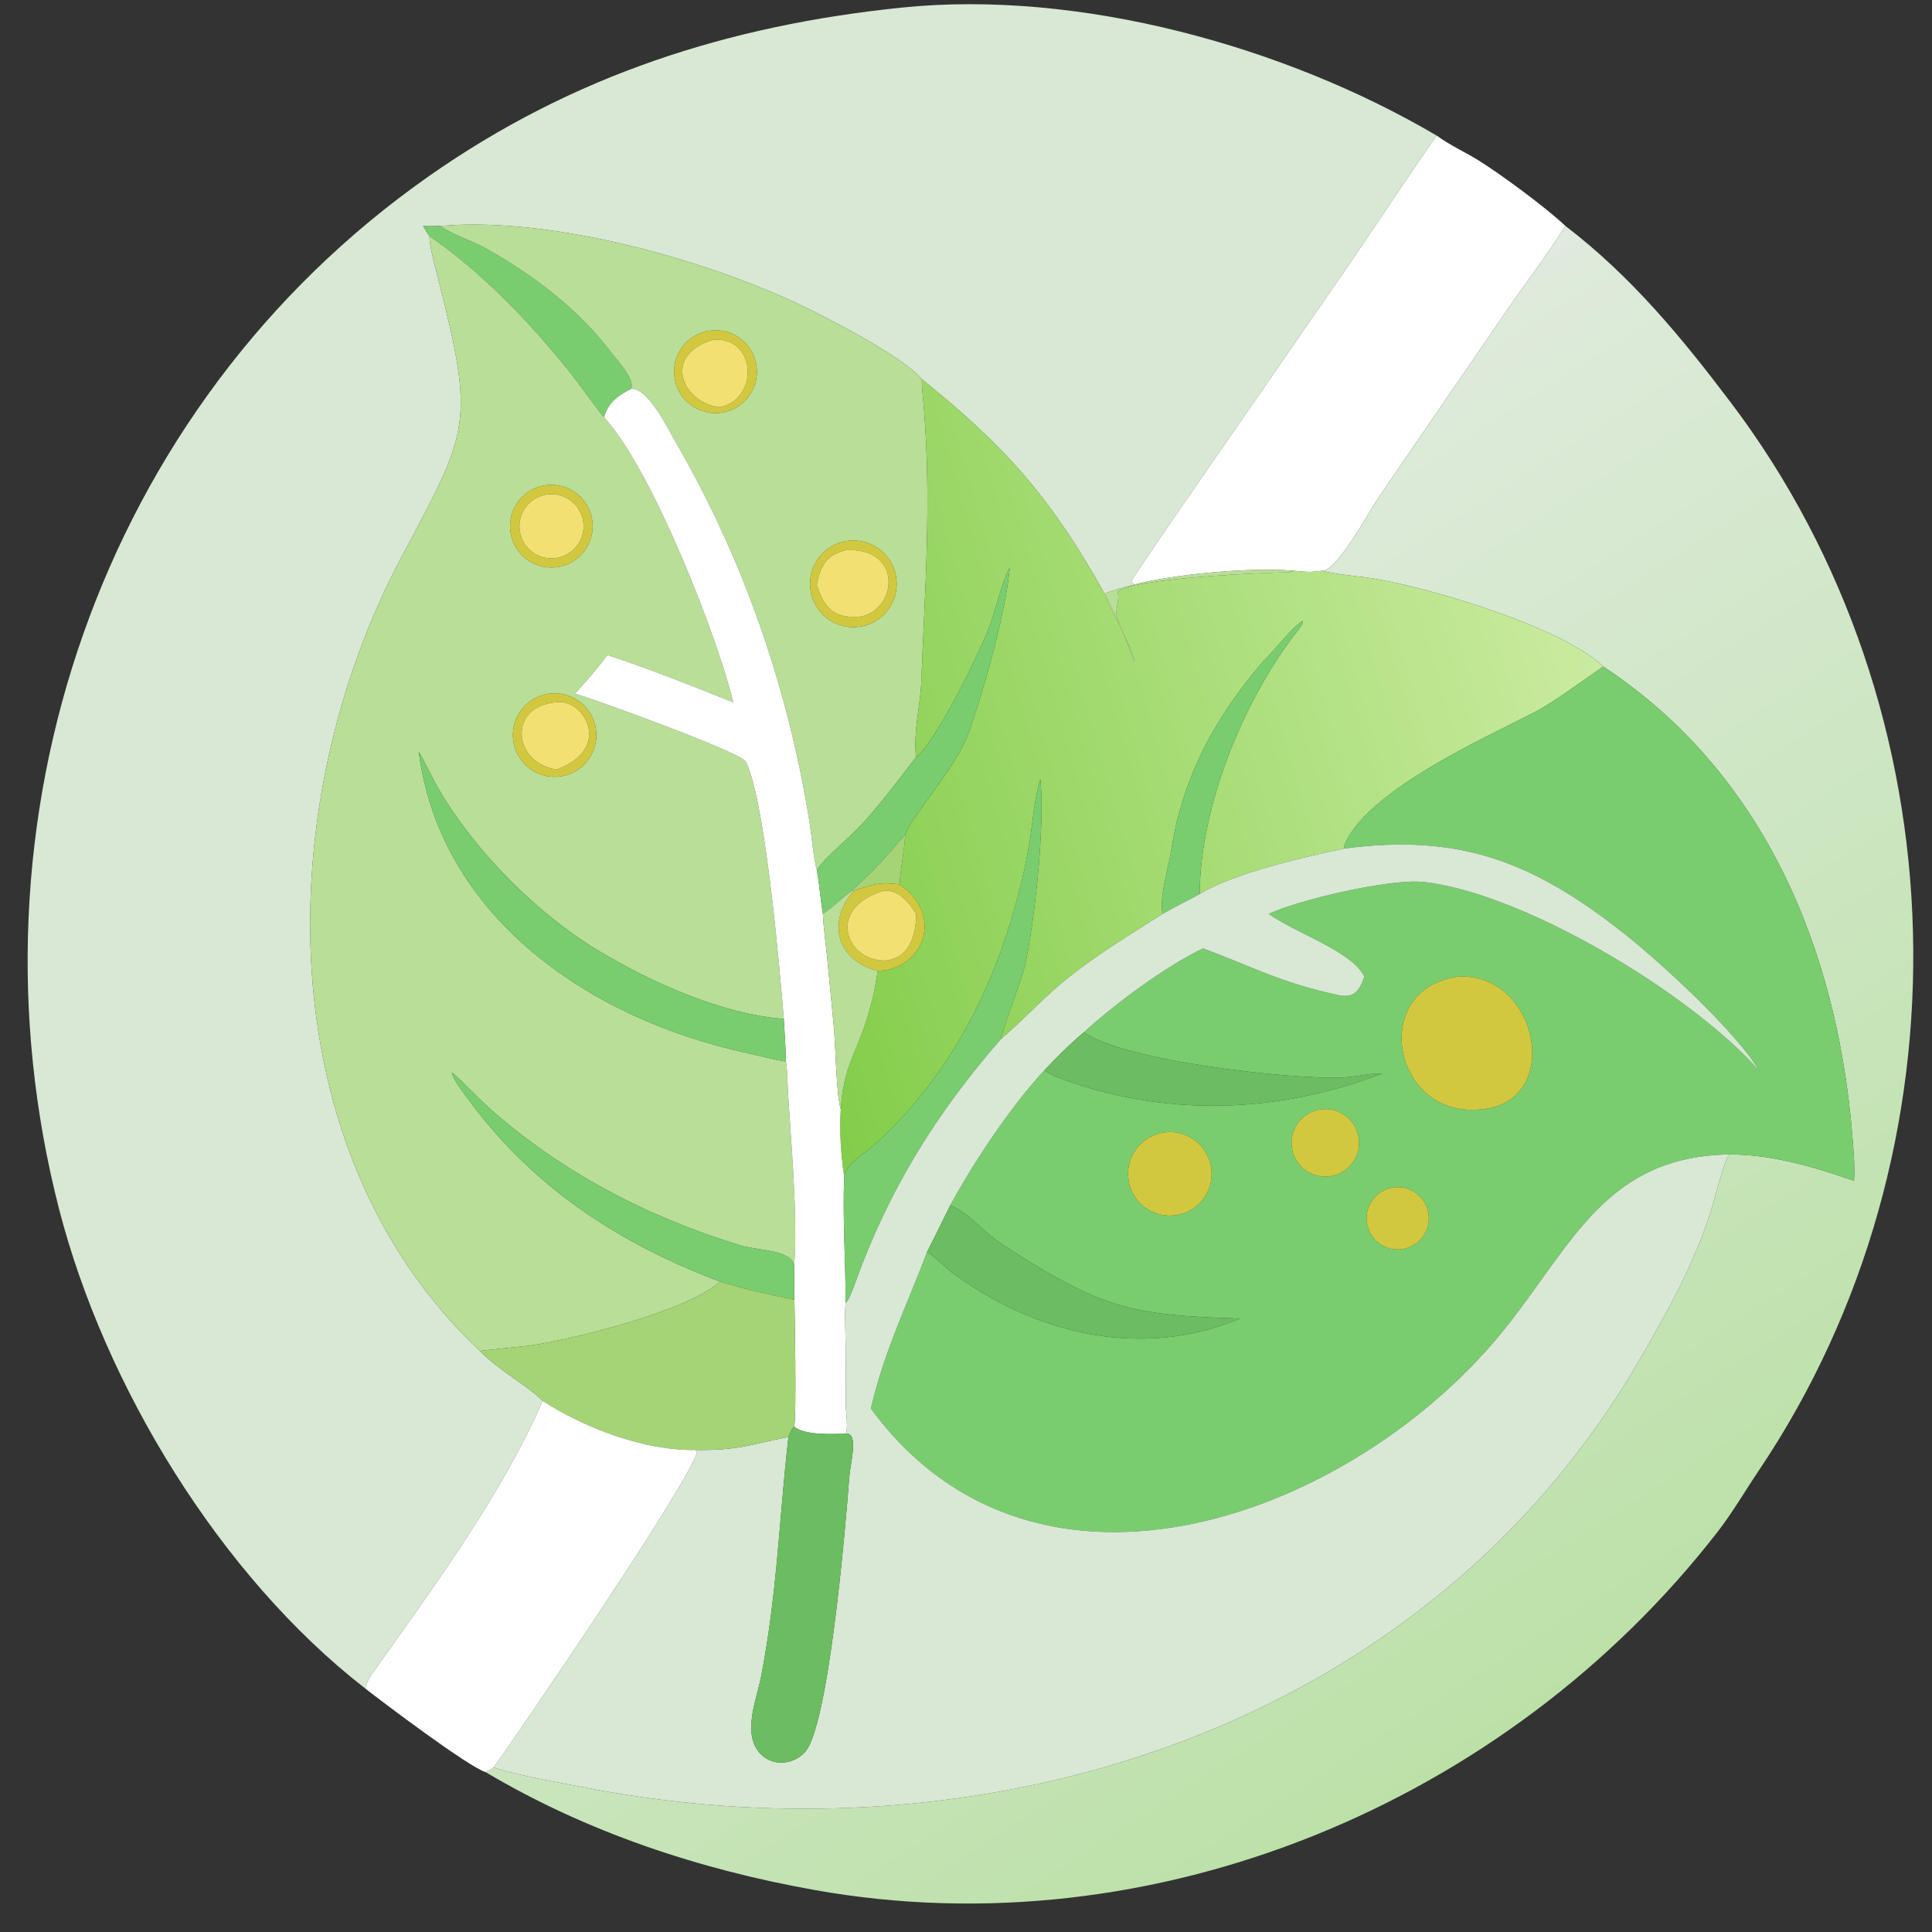 <?xml version="1.0" encoding="utf-8" ?><svg xmlns="http://www.w3.org/2000/svg" xmlns:xlink="http://www.w3.org/1999/xlink" width="1024" height="1024" viewBox="0 0 1024 1024"><rect x="0" y="0" width="1024" height="1024" fill="#333333" stroke="none"/><path fill="#D8E8D4" transform="scale(2 2)" d="M96.75 447.433C58.174 417.476 27.613 366.973 15.635 320.333C-10.672 217.906 26.401 107.858 113.689 46.665C151.788 19.956 193.093 6.718 238.975 2.011C286.069 -2.82 340.571 12.292 380.733 35.931C373.082 46.824 365.623 58.198 358.112 69.236L328.853 111.574C325.119 116.928 299.845 153.332 299.814 154.096L300.537 154.934C298.365 155.525 294.672 156.444 292.734 157.351C278.861 132.554 267.049 118.766 244.292 100.489C239.891 95.06 222.254 85.827 215.373 82.39C189.116 69.275 146.66 57.238 116.675 59.885C115.362 59.91 113.38 60.005 112.14 59.885C112.754 61.021 113.035 61.538 113.818 62.553C113.799 65.51 115.465 71.213 116.225 74.251C125.898 112.508 124.287 114.058 106.444 147.547C71.797 212.578 70.556 304.623 127.214 358.061C132.212 363.2 140.691 367.818 143.815 371.26C132.558 396.879 114.559 420.981 98.469 443.778C97.7 444.867 97.047 446.132 96.75 447.433Z"/><path fill="white" transform="scale(2 2)" d="M380.733 35.931C384.445 38.633 388.424 40.351 392.201 42.74C398.019 46.421 409.637 54.947 414.865 59.885C409.626 68.108 404.69 74.493 399.222 82.402L365.396 131.751C362.664 135.79 354.339 151.352 350.412 151.255C347.117 151.71 346.222 151.561 342.855 151.255C331.524 150.252 310.873 152.184 300.537 154.934L299.814 154.096C299.845 153.332 325.119 116.928 328.853 111.574L358.112 69.236C365.623 58.198 373.082 46.824 380.733 35.931Z"/><path fill="#79CD6F" transform="scale(2 2)" d="M112.14 59.885C113.38 60.005 115.362 59.91 116.675 59.885L117.052 60.138C120.703 62.559 125.038 63.735 128.834 65.873C141.597 73.06 153.217 81.876 162.138 93.614C163.693 95.66 168.241 100.364 167.26 103.043C163.676 104.952 161.314 106.511 160.058 110.598C159.785 110.52 152.685 100.721 151.093 98.737C140.241 85.216 128.105 72.523 113.818 62.553C113.035 61.538 112.754 61.021 112.14 59.885Z"/><path fill="#B9DE97" transform="scale(2 2)" d="M116.675 59.885C146.66 57.238 189.116 69.275 215.373 82.39C222.254 85.827 239.891 95.06 244.292 100.489L244.29 100.713C244.282 102.974 244.635 105.496 244.82 107.783C246.885 133.234 245.106 156.256 244.121 181.37C243.692 188.118 242.078 193.781 242.762 200.633C237.915 206.937 234.03 212.202 228.701 218.125C225.239 221.972 218.784 227.006 216.46 230.549C215.573 227.387 215.052 221.127 214.49 217.627C208.775 182.023 196.9 147.836 178.799 116.705C176.791 113.252 171.825 102.845 167.26 103.043C168.241 100.364 163.693 95.66 162.138 93.614C153.217 81.876 141.597 73.06 128.834 65.873C125.038 63.735 120.703 62.559 117.052 60.138L116.675 59.885ZM187.598 87.71C181.69 88.809 177.764 94.455 178.79 100.376C179.816 106.297 185.413 110.292 191.346 109.34C195.25 108.713 198.516 106.035 199.894 102.329C201.273 98.623 200.552 94.462 198.007 91.436C195.461 88.41 191.485 86.986 187.598 87.71ZM223.385 143.575C217.282 145.087 213.529 151.226 214.966 157.348C216.403 163.47 222.496 167.298 228.635 165.936C232.674 165.04 235.919 162.041 237.13 158.086C238.341 154.13 237.331 149.828 234.486 146.825C231.641 143.821 227.401 142.58 223.385 143.575Z"/><defs><linearGradient id="gradient_0" gradientUnits="userSpaceOnUse" x1="401.982" y1="456.473" x2="226.114" y2="181.319"><stop offset="0" stop-color="#BCE1A8"/><stop offset="1" stop-color="#DFEBDD"/></linearGradient></defs><path fill="url(#gradient_0)" transform="scale(2 2)" d="M414.865 59.885C432.374 73.3 445.599 89.377 458.683 106.674C520.346 188.197 523.248 304.706 466.17 389.602C462.444 395.145 459.192 400.787 455.03 406.143C399.332 477.807 305.912 516.945 215.897 500.876C185.257 495.407 155.486 485.555 128.687 469.624C129.399 469.247 130.104 468.824 130.803 468.418C138.161 470.749 147.66 472.303 155.368 473.792C262.019 494.398 378.207 457.831 434.777 359.897C442.131 347.165 448.912 335.093 453.404 320.93C454.8 316.526 456.136 310.272 458.039 306.269L458.197 305.941C469.367 305.858 480.843 309.28 491.338 312.932C491.577 308.902 491.198 304.827 490.87 300.81C486.827 251.352 467.353 204.639 424.87 176.634C413.892 165.986 376.397 154.872 361.759 152.998C357.761 152.486 354.367 152.233 350.412 151.255C354.339 151.352 362.664 135.79 365.396 131.751L399.222 82.402C404.69 74.493 409.626 68.108 414.865 59.885Z"/><path fill="#B9DE97" transform="scale(2 2)" d="M113.818 62.553C128.105 72.523 140.241 85.216 151.093 98.737C152.685 100.721 159.785 110.52 160.058 110.598C172.737 124.149 190.395 169.402 194.296 186.102C183.95 181.964 171.579 177.043 160.984 173.591C158.066 177.481 155.651 180.243 152.367 183.852C155.984 184.739 196.406 199.36 197.653 201.832C202.843 212.123 206.743 258.049 207.717 270.032C191.305 268.736 172.889 260.522 158.723 252.023C142.526 242.305 126.066 225.841 116.383 209.339C114.453 206.051 112.877 202.42 110.967 199.172C116.703 243.28 156.593 270.009 197.525 278.96C199.348 279.359 206.575 281.154 208.278 281.309C208.679 283.577 208.651 286.437 208.789 288.787C209.57 302.113 211.48 322.452 210.46 335.617C210.07 331.177 201.051 331.511 196.15 330.023C171.682 322.596 148.46 310.482 129.358 293.375C127.355 291.58 120.665 284.712 119.751 284.234C120.044 286.083 122.557 289.198 123.736 290.823C140.809 314.345 163.8 329.477 190.783 339.621C182.365 347.472 151.608 354.974 140.685 356.562C138.828 356.832 127.597 357.858 127.214 358.061C70.556 304.623 71.797 212.578 106.444 147.547C124.287 114.058 125.898 112.508 116.225 74.251C115.465 71.213 113.799 65.51 113.818 62.553ZM144.958 128.555C141.029 128.973 137.63 131.476 136.065 135.104C134.5 138.732 135.011 142.922 137.402 146.067C139.794 149.212 143.695 150.825 147.609 150.287C153.534 149.472 157.709 144.052 156.984 138.115C156.26 132.179 150.906 127.922 144.958 128.555ZM146.483 183.762C142.49 183.942 138.905 186.263 137.107 189.832C135.308 193.402 135.576 197.664 137.807 200.98C140.038 204.296 143.886 206.15 147.87 205.829C153.88 205.344 158.394 200.132 158.015 194.114C157.637 188.096 152.507 183.491 146.483 183.762Z"/><path fill="#D2C83F" transform="scale(2 2)" d="M191.346 109.34C185.413 110.292 179.816 106.297 178.79 100.376C177.764 94.455 181.69 88.809 187.598 87.71C191.485 86.986 195.461 88.41 198.007 91.436C200.552 94.462 201.273 98.623 199.894 102.329C198.516 106.035 195.25 108.713 191.346 109.34ZM188.95 90.045C175.043 94.266 181.227 107.04 190.783 107.892C201.274 105.76 200.475 89.08 188.95 90.045Z"/><path fill="#F2E172" transform="scale(2 2)" d="M190.783 107.892C181.227 107.04 175.043 94.266 188.95 90.045C200.475 89.08 201.274 105.76 190.783 107.892Z"/><defs><linearGradient id="gradient_1" gradientUnits="userSpaceOnUse" x1="196.709" y1="215.959" x2="417.152" y2="152.654"><stop offset="0" stop-color="#83CD4A"/><stop offset="1" stop-color="#CAEBA0"/></linearGradient></defs><path fill="url(#gradient_1)" transform="scale(2 2)" d="M242.762 200.633C242.078 193.781 243.692 188.118 244.121 181.37C245.106 156.256 246.885 133.234 244.82 107.783C244.635 105.496 244.282 102.974 244.29 100.713L244.292 100.489C267.049 118.766 278.861 132.554 292.734 157.351C295.277 162.744 298.956 169.758 300.552 175.499L300.698 175.279C300.554 173.576 296.759 165.963 296.128 164.108C295.238 161.496 296.935 159.031 296.139 156.961C298.409 153.291 336.046 151.629 341.426 151.706C341.792 151.711 342.511 151.401 342.855 151.255C346.222 151.561 347.117 151.71 350.412 151.255C354.367 152.233 357.761 152.486 361.759 152.998C376.397 154.872 413.892 165.986 424.87 176.634C419.254 180.47 411.976 186.015 406.282 188.953C393.749 195.419 361.251 209.983 356.119 224.449L356.213 224.873C346.374 226.912 326.603 231.447 317.924 236.937C318.052 214.155 328.978 186.934 342.706 168.661C343.405 167.731 345.35 165.489 345.296 164.528C342.551 165.974 337.154 173.111 334.911 175.089C322.125 189.891 313.403 205.824 310.381 225.367C309.566 230.638 307.322 236.753 308.068 242.2C298.688 248.192 289.897 253.396 281.181 260.685C275.731 265.242 270.727 270.749 265.332 275.277C265.241 273.707 270.904 259.308 271.694 255.577C274.25 243.494 276.936 219.076 275.713 206.475C273.813 212.687 273.712 218.856 272.513 225.204C266.936 254.734 254.496 282.605 232.028 303.12C229.318 305.594 224.048 308.427 223.736 311.745C222.892 306.941 222.39 298.92 222.817 294.043C223.45 282.441 227.224 278.864 230.184 268.522C231.544 263.773 231.896 261.769 232.598 257.277C243.835 257.178 250.949 243.216 238.404 234.383C238.681 229.84 239.694 225.196 239.886 221.166C241.688 216.21 253.442 203.088 256.436 194.898C260.428 183.981 266.591 162.259 267.591 150.437C265.458 154.422 264.156 160.442 262.642 164.861C260.398 171.409 248.229 196.486 242.762 200.633Z"/><path fill="white" transform="scale(2 2)" d="M160.058 110.598C161.314 106.511 163.676 104.952 167.26 103.043C171.825 102.845 176.791 113.252 178.799 116.705C196.9 147.836 208.775 182.023 214.49 217.627C215.052 221.127 215.573 227.387 216.46 230.549C217.162 234.314 217.42 238.339 218.083 242.2C218.155 245.124 218.804 249.875 219.119 252.9L220.991 272.252C221.429 277.221 221.621 290.051 222.817 294.043C222.39 298.92 222.892 306.941 223.736 311.745C223.256 322.133 224.117 334.49 224.095 345.214C223.794 348.08 224.069 353.448 224.108 356.498L224.154 372.664C224.168 374.13 224.85 379.06 224.095 379.95C220.637 380.063 213.142 380.412 210.46 378.06C211.142 375.401 210.561 344.913 210.46 341.236L210.46 335.617C211.48 322.452 209.57 302.113 208.789 288.787C208.651 286.437 208.679 283.577 208.278 281.309C208.204 277.6 207.932 273.749 207.717 270.032C206.743 258.049 202.843 212.123 197.653 201.832C196.406 199.36 155.984 184.739 152.367 183.852C155.651 180.243 158.066 177.481 160.984 173.591C171.579 177.043 183.95 181.964 194.296 186.102C190.395 169.402 172.737 124.149 160.058 110.598Z"/><path fill="#D2C83F" transform="scale(2 2)" d="M147.609 150.287C143.695 150.825 139.794 149.212 137.402 146.067C135.011 142.922 134.5 138.732 136.065 135.104C137.63 131.476 141.029 128.973 144.958 128.555C150.906 127.922 156.26 132.179 156.984 138.115C157.709 144.052 153.534 149.472 147.609 150.287ZM144.688 131.105C140.11 131.904 137.024 136.233 137.761 140.821C138.498 145.409 142.785 148.553 147.383 147.878C150.412 147.433 152.968 145.392 154.072 142.535C155.176 139.679 154.657 136.45 152.714 134.083C150.771 131.717 147.704 130.579 144.688 131.105Z"/><path fill="#F2E172" transform="scale(2 2)" d="M147.383 147.878C142.785 148.553 138.498 145.409 137.761 140.821C137.024 136.233 140.11 131.904 144.688 131.105C147.704 130.579 150.771 131.717 152.714 134.083C154.657 136.45 155.176 139.679 154.072 142.535C152.968 145.392 150.412 147.433 147.383 147.878Z"/><path fill="#D2C83F" transform="scale(2 2)" d="M228.635 165.936C222.496 167.298 216.403 163.47 214.966 157.348C213.529 151.226 217.282 145.087 223.385 143.575C227.401 142.58 231.641 143.821 234.486 146.825C237.331 149.828 238.341 154.13 237.13 158.086C235.919 162.041 232.674 165.04 228.635 165.936ZM224.095 145.817C218.977 147.074 217.405 150.043 216.46 154.934C218.433 161.458 221.375 164.06 228.31 163.376C238.148 160.975 238.907 144.87 224.095 145.817Z"/><path fill="#F2E172" transform="scale(2 2)" d="M216.46 154.934C217.405 150.043 218.977 147.074 224.095 145.817C238.907 144.87 238.148 160.975 228.31 163.376C221.375 164.06 218.433 161.458 216.46 154.934Z"/><path fill="#79CD6F" transform="scale(2 2)" d="M242.762 200.633C248.229 196.486 260.398 171.409 262.642 164.861C264.156 160.442 265.458 154.422 267.591 150.437C266.591 162.259 260.428 183.981 256.436 194.898C253.442 203.088 241.688 216.21 239.886 221.166C234.474 227.552 231.891 230.35 225.734 236.03C223.16 237.967 220.699 240.403 218.083 242.2C217.42 238.339 217.162 234.314 216.46 230.549C218.784 227.006 225.239 221.972 228.701 218.125C234.03 212.202 237.915 206.937 242.762 200.633Z"/><path fill="#B9DE97" transform="scale(2 2)" d="M342.855 151.255C342.511 151.401 341.792 151.711 341.426 151.706C336.046 151.629 298.409 153.291 296.139 156.961C296.935 159.031 295.238 161.496 296.128 164.108C296.759 165.963 300.554 173.576 300.698 175.279L300.552 175.499C298.956 169.758 295.277 162.744 292.734 157.351C294.672 156.444 298.365 155.525 300.537 154.934C310.873 152.184 331.524 150.252 342.855 151.255Z"/><path fill="#79CD6F" transform="scale(2 2)" d="M308.068 242.2C307.322 236.753 309.566 230.638 310.381 225.367C313.403 205.824 322.125 189.891 334.911 175.089C337.154 173.111 342.551 165.974 345.296 164.528C345.35 165.489 343.405 167.731 342.706 168.661C328.978 186.934 318.052 214.155 317.924 236.937C314.686 238.719 311.231 240.394 308.068 242.2Z"/><path fill="#79CD6F" transform="scale(2 2)" d="M356.213 224.873L356.119 224.449C361.251 209.983 393.749 195.419 406.282 188.953C411.976 186.015 419.254 180.47 424.87 176.634C467.353 204.639 486.827 251.352 490.87 300.81C491.198 304.827 491.577 308.902 491.338 312.932C480.843 309.28 469.367 305.858 458.197 305.941C425.612 306.498 416.719 329.727 398.886 352.022C359.464 401.303 274.972 433.463 230.791 373.284C234.318 357.997 240.394 345.859 245.684 331.767C247.691 332.937 250.727 336.145 252.814 337.658C275.028 353.764 302.822 360.242 328.669 349.424C299.631 348.556 291.93 346.819 265.676 329.825C260.623 326.554 256.787 321.394 251.826 319.402C258.273 307.653 267.833 293.255 276.741 283.662C277.751 284.307 279.108 285.062 280.253 285.498C308.437 296.193 338.513 295.184 366.417 284.473C362.568 284.483 359.26 285.392 355.542 285.557C342.644 286.13 297.688 281.207 287.269 273.539C294.947 266.416 309.26 255.812 318.826 251.343C331.986 256.204 339.537 260.509 354.738 263.727C358.939 264.616 360.35 262.409 361.555 258.821C358.439 252.181 343.615 247.412 336.237 242.2C344.097 238.462 368.473 232.772 377.291 233.739C403.511 236.613 447.765 262.974 466.121 283.662C460.376 273.731 440.224 255.167 430.682 247.613C406.002 228.074 386.598 220.894 356.213 224.873ZM386.373 258.821C362.753 262.127 369.095 295.897 391.811 294.043C414.63 292.878 407.995 257.573 386.373 258.821ZM349.516 294.084C346.357 294.696 343.77 296.959 342.742 300.008C341.714 303.058 342.403 306.424 344.547 308.825C346.69 311.225 349.958 312.289 353.104 311.611C357.898 310.578 360.967 305.877 359.984 301.072C359 296.267 354.331 293.15 349.516 294.084ZM307.62 300.272C301.706 301.586 297.947 307.41 299.184 313.341C300.421 319.272 306.196 323.107 312.142 321.947C316.058 321.183 319.261 318.371 320.524 314.586C321.788 310.802 320.918 306.63 318.246 303.666C315.575 300.703 311.515 299.406 307.62 300.272ZM369.665 314.652C365.134 315.06 361.788 319.059 362.185 323.591C362.583 328.123 366.574 331.478 371.107 331.091C375.655 330.702 379.023 326.696 378.624 322.149C378.225 317.603 374.211 314.243 369.665 314.652Z"/><path fill="#D2C83F" transform="scale(2 2)" d="M147.87 205.829C143.886 206.15 140.038 204.296 137.807 200.98C135.576 197.664 135.308 193.402 137.107 189.832C138.905 186.263 142.49 183.942 146.483 183.762C152.507 183.491 157.637 188.096 158.015 194.114C158.394 200.132 153.88 205.344 147.87 205.829ZM147.562 186.102C134.287 187.061 136.036 202.35 147.562 203.932C162.664 198.156 154.63 185.15 147.562 186.102Z"/><path fill="#F2E172" transform="scale(2 2)" d="M147.562 203.932C136.036 202.35 134.287 187.061 147.562 186.102C154.63 185.15 162.664 198.156 147.562 203.932Z"/><path fill="#79CD6F" transform="scale(2 2)" d="M110.967 199.172C112.877 202.42 114.453 206.051 116.383 209.339C126.066 225.841 142.526 242.305 158.723 252.023C172.889 260.522 191.305 268.736 207.717 270.032C207.932 273.749 208.204 277.6 208.278 281.309C206.575 281.154 199.348 279.359 197.525 278.96C156.593 270.009 116.703 243.28 110.967 199.172Z"/><path fill="#79CD6F" transform="scale(2 2)" d="M275.713 206.475C276.936 219.076 274.25 243.494 271.694 255.577C270.904 259.308 265.241 273.707 265.332 275.277C248.154 294.935 235.423 315.421 226.563 340.212C226.241 341.114 224.833 345.026 224.095 345.214C224.117 334.49 223.256 322.133 223.736 311.745C224.048 308.427 229.318 305.594 232.028 303.12C254.496 282.605 266.936 254.734 272.513 225.204C273.712 218.856 273.813 212.687 275.713 206.475Z"/><path fill="#A5D476" transform="scale(2 2)" d="M225.734 236.03C231.891 230.35 234.474 227.552 239.886 221.166C239.694 225.196 238.681 229.84 238.404 234.383C233.082 233.651 231.365 234.385 226.304 236.03L225.734 236.03Z"/><path fill="#D8E8D4" transform="scale(2 2)" d="M356.213 224.873C386.598 220.894 406.002 228.074 430.682 247.613C440.224 255.167 460.376 273.731 466.121 283.662C447.765 262.974 403.511 236.613 377.291 233.739C368.473 232.772 344.097 238.462 336.237 242.2C343.615 247.412 358.439 252.181 361.555 258.821C360.35 262.409 358.939 264.616 354.738 263.727C339.537 260.509 331.986 256.204 318.826 251.343C309.26 255.812 294.947 266.416 287.269 273.539C283.279 276.903 280.374 279.881 276.741 283.662C267.833 293.255 258.273 307.653 251.826 319.402C249.777 323.476 247.767 327.751 245.684 331.767C240.394 345.859 234.318 357.997 230.791 373.284C274.972 433.463 359.464 401.303 398.886 352.022C416.719 329.727 425.612 306.498 458.197 305.941L458.039 306.269C456.136 310.272 454.8 316.526 453.404 320.93C448.912 335.093 442.131 347.165 434.777 359.897C378.207 457.831 262.019 494.398 155.368 473.792C147.66 472.303 138.161 470.749 130.803 468.418C137.021 459.844 183.158 392.278 184.714 384.743L184.279 384.263C196.357 384.368 198.654 382.775 208.945 380.818C206.449 402.603 206.051 421.696 201.717 444.239C200.567 450.216 196.624 459.365 201.382 464.622C204.614 468.193 210.098 467.771 213.291 464.363C219.519 457.713 223.995 405.796 225.078 391.269C225.332 387.871 227.697 379.414 224.095 379.95C224.85 379.06 224.168 374.13 224.154 372.664L224.108 356.498C224.069 353.448 223.794 348.08 224.095 345.214C224.833 345.026 226.241 341.114 226.563 340.212C235.423 315.421 248.154 294.935 265.332 275.277C270.727 270.749 275.731 265.242 281.181 260.685C289.897 253.396 298.688 248.192 308.068 242.2C311.231 240.394 314.686 238.719 317.924 236.937C326.603 231.447 346.374 226.912 356.213 224.873Z"/><path fill="#D2C83F" transform="scale(2 2)" d="M226.304 236.03C231.365 234.385 233.082 233.651 238.404 234.383C250.949 243.216 243.835 257.178 232.598 257.277C221.581 254.554 219.124 244.014 226.304 236.03ZM234.282 236.03C218.883 240.591 224.114 254.48 234.282 254.547C240.76 254.374 242.921 247.697 242.762 242.2C241.069 239.211 238.002 235.723 234.282 236.03Z"/><path fill="#F2E172" transform="scale(2 2)" d="M234.282 254.547C224.114 254.48 218.883 240.591 234.282 236.03C238.002 235.723 241.069 239.211 242.762 242.2C242.921 247.697 240.76 254.374 234.282 254.547Z"/><path fill="#B9DE97" transform="scale(2 2)" d="M218.083 242.2C220.699 240.403 223.16 237.967 225.734 236.03L226.304 236.03C219.124 244.014 221.581 254.554 232.598 257.277C231.896 261.769 231.544 263.773 230.184 268.522C227.224 278.864 223.45 282.441 222.817 294.043C221.621 290.051 221.429 277.221 220.991 272.252L219.119 252.9C218.804 249.875 218.155 245.124 218.083 242.2Z"/><path fill="#D2C83F" transform="scale(2 2)" d="M391.811 294.043C369.095 295.897 362.753 262.127 386.373 258.821C407.995 257.573 414.63 292.878 391.811 294.043Z"/><path fill="#6CBC61" transform="scale(2 2)" d="M276.741 283.662C280.374 279.881 283.279 276.903 287.269 273.539C297.688 281.207 342.644 286.13 355.542 285.557C359.26 285.392 362.568 284.483 366.417 284.473C338.513 295.184 308.437 296.193 280.253 285.498C279.108 285.062 277.751 284.307 276.741 283.662Z"/><path fill="#79CD6F" transform="scale(2 2)" d="M190.783 339.621C163.8 329.477 140.809 314.345 123.736 290.823C122.557 289.198 120.044 286.083 119.751 284.234C120.665 284.712 127.355 291.58 129.358 293.375C148.46 310.482 171.682 322.596 196.15 330.023C201.051 331.511 210.07 331.177 210.46 335.617L210.46 341.236C210.388 342.252 210.443 343.421 210.46 344.453C203.279 342.912 197.799 341.799 190.783 339.621Z"/><path fill="#D2C83F" transform="scale(2 2)" d="M353.104 311.611C349.958 312.289 346.69 311.225 344.547 308.825C342.403 306.424 341.714 303.058 342.742 300.008C343.77 296.959 346.357 294.696 349.516 294.084C354.331 293.15 359 296.267 359.984 301.072C360.967 305.877 357.898 310.578 353.104 311.611Z"/><path fill="#D2C83F" transform="scale(2 2)" d="M312.142 321.947C306.196 323.107 300.421 319.272 299.184 313.341C297.947 307.41 301.706 301.586 307.62 300.272C311.515 299.406 315.575 300.703 318.246 303.666C320.918 306.63 321.788 310.802 320.524 314.586C319.261 318.371 316.058 321.183 312.142 321.947Z"/><path fill="#D2C83F" transform="scale(2 2)" d="M371.107 331.091C366.574 331.478 362.583 328.123 362.185 323.591C361.788 319.059 365.134 315.06 369.665 314.652C374.211 314.243 378.225 317.603 378.624 322.149C379.023 326.696 375.655 330.702 371.107 331.091Z"/><path fill="#6CBC61" transform="scale(2 2)" d="M251.826 319.402C256.787 321.394 260.623 326.554 265.676 329.825C291.93 346.819 299.631 348.556 328.669 349.424C302.822 360.242 275.028 353.764 252.814 337.658C250.727 336.145 247.691 332.937 245.684 331.767C247.767 327.751 249.777 323.476 251.826 319.402Z"/><path fill="#A5D476" transform="scale(2 2)" d="M190.783 339.621C197.799 341.799 203.279 342.912 210.46 344.453C210.443 343.421 210.388 342.252 210.46 341.236C210.561 344.913 211.142 375.401 210.46 378.06C209.702 378.671 209.34 379.877 208.945 380.818C198.654 382.775 196.357 384.368 184.279 384.263C170.58 384.434 155.25 378.553 143.815 371.26C140.691 367.818 132.212 363.2 127.214 358.061C127.597 357.858 138.828 356.832 140.685 356.562C151.608 354.974 182.365 347.472 190.783 339.621Z"/><path fill="white" transform="scale(2 2)" d="M96.75 447.433C97.047 446.132 97.7 444.867 98.469 443.778C114.559 420.981 132.558 396.879 143.815 371.26C155.25 378.553 170.58 384.434 184.279 384.263L184.714 384.743C183.158 392.278 137.021 459.844 130.803 468.418C130.104 468.824 129.399 469.247 128.687 469.624C124.031 468.155 101.748 451.344 96.75 447.433Z"/><path fill="#6CBC61" transform="scale(2 2)" d="M208.945 380.818C209.34 379.877 209.702 378.671 210.46 378.06C213.142 380.412 220.637 380.063 224.095 379.95C227.697 379.414 225.332 387.871 225.078 391.269C223.995 405.796 219.519 457.713 213.291 464.363C210.098 467.771 204.614 468.193 201.382 464.622C196.624 459.365 200.567 450.216 201.717 444.239C206.051 421.696 206.449 402.603 208.945 380.818Z"/></svg>